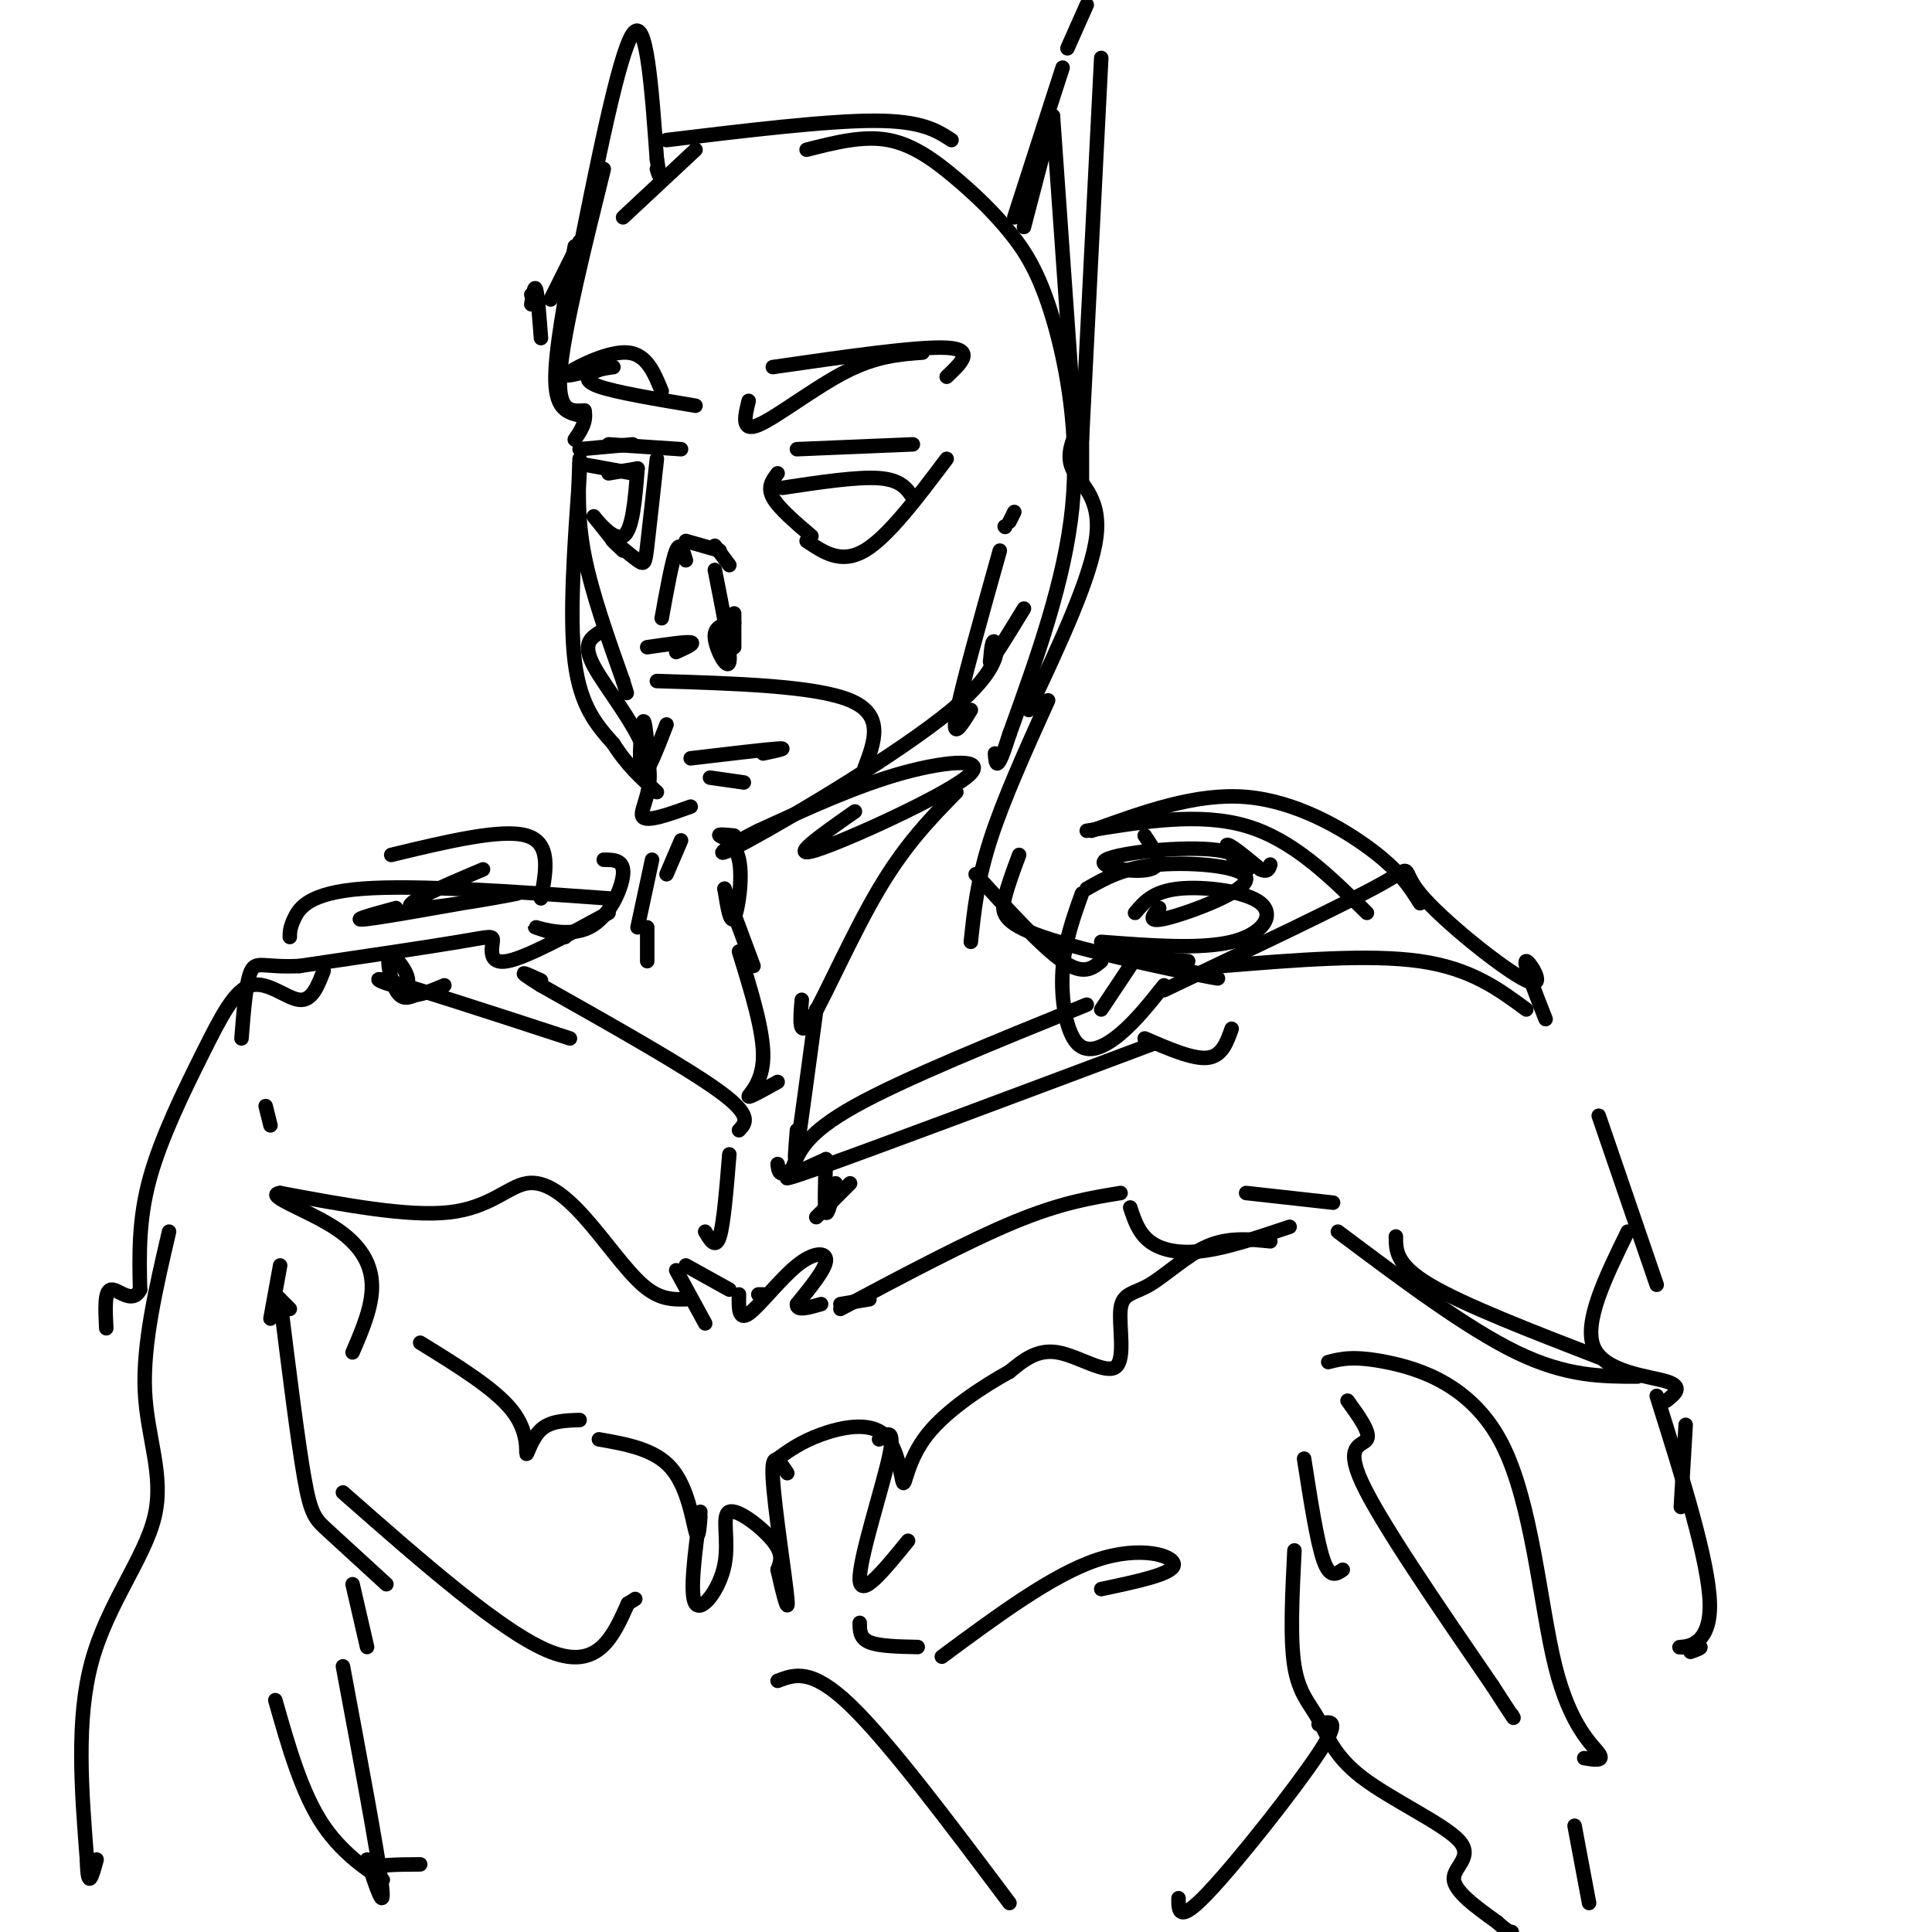 <svg viewBox='0 0 400 400' version='1.1' xmlns='http://www.w3.org/2000/svg' xmlns:xlink='http://www.w3.org/1999/xlink'><g fill='none' stroke='rgb(0,0,0)' stroke-width='3' stroke-linecap='round' stroke-linejoin='round'><path d='M110,61c0.000,0.000 1.000,1.000 1,1'/><path d='M110,63c0.333,-2.083 0.667,-4.167 1,-3c0.333,1.167 0.667,5.583 1,10'/><path d='M114,62c0.000,0.000 6.000,-12.000 6,-12'/><path d='M125,35c-4.167,16.833 -8.333,33.667 -9,42c-0.667,8.333 2.167,8.167 5,8'/><path d='M121,85c0.500,2.333 -0.750,4.167 -2,6'/><path d='M119,51c-2.083,11.083 -4.167,22.167 -4,28c0.167,5.833 2.583,6.417 5,7'/><path d='M120,95c-0.250,6.167 -0.500,12.333 1,20c1.500,7.667 4.750,16.833 8,26'/><path d='M129,141c1.333,4.333 0.667,2.167 0,0'/><path d='M120,98c-1.083,14.833 -2.167,29.667 -1,39c1.167,9.333 4.583,13.167 8,17'/><path d='M127,154c2.833,4.500 5.917,7.250 9,10'/><path d='M124,131c-1.756,1.179 -3.512,2.357 -1,7c2.512,4.643 9.292,12.750 11,19c1.708,6.250 -1.655,10.643 -1,12c0.655,1.357 5.327,-0.321 10,-2'/><path d='M129,45c0.000,0.000 15.000,-14.000 15,-14'/><path d='M167,31c5.874,-1.500 11.749,-3.001 17,-2c5.251,1.001 9.879,4.503 14,8c4.121,3.497 7.733,6.989 11,11c3.267,4.011 6.187,8.541 9,18c2.813,9.459 5.518,23.845 4,39c-1.518,15.155 -7.259,31.077 -13,47'/><path d='M209,152c-2.667,8.500 -2.833,6.250 -3,4'/><path d='M177,168c-7.095,4.976 -14.190,9.952 -8,8c6.190,-1.952 25.667,-10.833 31,-15c5.333,-4.167 -3.476,-3.619 -13,-1c-9.524,2.619 -19.762,7.310 -30,12'/><path d='M157,172c-7.493,3.710 -11.225,6.984 -2,2c9.225,-4.984 31.407,-18.226 42,-27c10.593,-8.774 9.598,-13.078 9,-14c-0.598,-0.922 -0.799,1.539 -1,4'/><path d='M205,137c1.000,-1.167 4.000,-6.083 7,-11'/><path d='M165,93c0.000,0.000 24.000,-1.000 24,-1'/><path d='M196,95c-6.083,8.083 -12.167,16.167 -17,19c-4.833,2.833 -8.417,0.417 -12,-2'/><path d='M161,98c-1.083,1.417 -2.167,2.833 -1,5c1.167,2.167 4.583,5.083 8,8'/><path d='M120,93c0.000,0.000 11.000,-1.000 11,-1'/><path d='M120,96c0.000,0.000 11.000,2.000 11,2'/><path d='M132,97c-0.511,6.467 -1.022,12.933 -3,14c-1.978,1.067 -5.422,-3.267 -6,-4c-0.578,-0.733 1.711,2.133 4,5'/><path d='M126,92c0.000,0.000 15.000,1.000 15,1'/><path d='M136,95c-0.780,7.137 -1.560,14.274 -2,18c-0.440,3.726 -0.542,4.042 -2,3c-1.458,-1.042 -4.274,-3.440 -5,-4c-0.726,-0.560 0.637,0.720 2,2'/><path d='M142,116c-0.583,-2.000 -1.167,-4.000 -2,-2c-0.833,2.000 -1.917,8.000 -3,14'/><path d='M142,112c0.000,0.000 7.000,2.000 7,2'/><path d='M148,113c0.000,0.000 3.000,4.000 3,4'/><path d='M134,134c4.000,-0.583 8.000,-1.167 9,-1c1.000,0.167 -1.000,1.083 -3,2'/><path d='M136,141c16.417,0.500 32.833,1.000 40,4c7.167,3.000 5.083,8.500 3,14'/><path d='M138,150c-2.089,5.422 -4.178,10.844 -5,10c-0.822,-0.844 -0.378,-7.956 0,-10c0.378,-2.044 0.689,0.978 1,4'/><path d='M224,83c0.000,0.000 0.000,17.000 0,17'/><path d='M212,47c0.000,0.000 6.000,-23.000 6,-23'/><path d='M218,24c0.000,0.000 5.000,71.000 5,71'/><path d='M210,45c0.000,0.000 10.000,-31.000 10,-31'/><path d='M221,10c0.000,0.000 4.000,-9.000 4,-9'/><path d='M228,12c0.000,0.000 -4.000,79.000 -4,79'/><path d='M119,57c4.583,-23.000 9.167,-46.000 12,-50c2.833,-4.000 3.917,11.000 5,26'/><path d='M136,33c0.833,4.667 0.417,3.333 0,2'/><path d='M138,29c16.583,-2.000 33.167,-4.000 43,-4c9.833,0.000 12.917,2.000 16,4'/><path d='M160,76c15.000,-2.167 30.000,-4.333 36,-4c6.000,0.333 3.000,3.167 0,6'/><path d='M191,73c-4.800,0.356 -9.600,0.711 -16,4c-6.400,3.289 -14.400,9.511 -18,11c-3.600,1.489 -2.800,-1.756 -2,-5'/><path d='M137,81c-1.556,-3.822 -3.111,-7.644 -7,-8c-3.889,-0.356 -10.111,2.756 -12,4c-1.889,1.244 0.556,0.622 3,0'/><path d='M127,76c-1.356,0.178 -2.711,0.356 -4,1c-1.289,0.644 -2.511,1.756 1,3c3.511,1.244 11.756,2.622 20,4'/><path d='M217,145c-4.667,10.333 -9.333,20.667 -12,29c-2.667,8.333 -3.333,14.667 -4,21'/><path d='M198,164c-5.244,5.356 -10.489,10.711 -16,20c-5.511,9.289 -11.289,22.511 -14,27c-2.711,4.489 -2.356,0.244 -2,-4'/><path d='M143,157c7.750,-0.917 15.500,-1.833 18,-2c2.500,-0.167 -0.250,0.417 -3,1'/><path d='M147,161c0.000,0.000 7.000,1.000 7,1'/><path d='M152,173c-1.738,-0.173 -3.476,-0.345 -3,0c0.476,0.345 3.167,1.208 4,5c0.833,3.792 -0.190,10.512 -1,12c-0.810,1.488 -1.405,-2.256 -2,-6'/><path d='M150,184c0.667,1.667 3.333,8.833 6,16'/><path d='M141,174c0.000,0.000 -3.000,7.000 -3,7'/><path d='M135,178c0.000,0.000 -3.000,14.000 -3,14'/><path d='M211,177c-1.173,3.143 -2.345,6.286 -3,9c-0.655,2.714 -0.792,5.000 8,8c8.792,3.000 26.512,6.714 33,8c6.488,1.286 1.744,0.143 -3,-1'/><path d='M234,200c0.000,0.000 -6.000,9.000 -6,9'/><path d='M225,208c-18.917,7.667 -37.833,15.333 -48,21c-10.167,5.667 -11.583,9.333 -13,13'/><path d='M164,242c-2.667,2.000 -2.833,0.500 -3,-1'/><path d='M153,234c1.417,-1.500 2.833,-3.000 -4,-8c-6.833,-5.000 -21.917,-13.500 -37,-22'/><path d='M112,204c-6.167,-3.833 -3.083,-2.417 0,-1'/><path d='M134,192c0.000,0.000 0.000,7.000 0,7'/><path d='M169,209c-1.667,12.417 -3.333,24.833 -4,29c-0.667,4.167 -0.333,0.083 0,-4'/><path d='M153,197c2.578,8.333 5.156,16.667 5,22c-0.156,5.333 -3.044,7.667 -3,8c0.044,0.333 3.022,-1.333 6,-3'/><path d='M202,181c6.833,7.500 13.667,15.000 18,18c4.333,3.000 6.167,1.500 8,0'/><path d='M125,178c2.119,0.012 4.238,0.024 4,3c-0.238,2.976 -2.833,8.917 -7,11c-4.167,2.083 -9.905,0.310 -11,0c-1.095,-0.310 2.452,0.845 6,2'/><path d='M231,198c0.000,0.000 15.000,1.000 15,1'/><path d='M253,200c15.250,-1.250 30.500,-2.500 41,-1c10.500,1.500 16.250,5.750 22,10'/><path d='M126,189c-8.548,4.649 -17.095,9.298 -21,10c-3.905,0.702 -3.167,-2.542 -3,-4c0.167,-1.458 -0.238,-1.131 -7,0c-6.762,1.131 -19.881,3.065 -33,5'/><path d='M62,200c-7.267,0.378 -8.933,-1.178 -10,1c-1.067,2.178 -1.533,8.089 -2,14'/><path d='M126,186c-20.000,-1.422 -40.000,-2.844 -51,-2c-11.000,0.844 -13.000,3.956 -14,6c-1.000,2.044 -1.000,3.022 -1,4'/><path d='M241,205c18.786,-8.928 37.573,-17.856 45,-22c7.427,-4.144 3.496,-3.502 8,2c4.504,5.502 17.443,15.866 22,18c4.557,2.134 0.730,-3.962 0,-4c-0.730,-0.038 1.635,5.981 4,12'/><path d='M55,229c0.000,0.000 1.000,4.000 1,4'/><path d='M158,268c0.000,0.000 -1.000,0.000 -1,0'/><path d='M146,274c0.000,0.000 -6.000,-11.000 -6,-11'/><path d='M142,262c0.000,0.000 9.000,5.000 9,5'/><path d='M153,268c-0.071,2.738 -0.143,5.476 2,4c2.143,-1.476 6.500,-7.167 10,-10c3.500,-2.833 6.143,-2.810 6,-1c-0.143,1.810 -3.071,5.405 -6,9'/><path d='M165,270c-0.167,1.500 2.417,0.750 5,0'/><path d='M174,270c0.000,0.000 6.000,-1.000 6,-1'/><path d='M174,271c13.167,-7.000 26.333,-14.000 36,-18c9.667,-4.000 15.833,-5.000 22,-6'/><path d='M234,250c0.867,2.622 1.733,5.244 4,7c2.267,1.756 5.933,2.644 11,2c5.067,-0.644 11.533,-2.822 18,-5'/><path d='M142,269c-2.737,0.051 -5.474,0.102 -9,-3c-3.526,-3.102 -7.842,-9.357 -12,-14c-4.158,-4.643 -8.158,-7.673 -12,-7c-3.842,0.673 -7.526,5.049 -16,6c-8.474,0.951 -21.737,-1.525 -35,-4'/><path d='M58,247c-3.452,0.417 5.417,3.458 11,7c5.583,3.542 7.881,7.583 8,12c0.119,4.417 -1.940,9.208 -4,14'/><path d='M87,278c7.732,4.762 15.464,9.524 19,14c3.536,4.476 2.875,8.667 3,9c0.125,0.333 1.036,-3.190 3,-5c1.964,-1.810 4.982,-1.905 8,-2'/><path d='M263,257c-4.331,-0.437 -8.662,-0.874 -13,1c-4.338,1.874 -8.685,6.060 -12,8c-3.315,1.940 -5.600,1.633 -6,5c-0.400,3.367 1.085,10.406 -1,12c-2.085,1.594 -7.738,-2.259 -12,-3c-4.262,-0.741 -7.131,1.629 -10,4'/><path d='M209,284c-5.111,2.798 -12.889,7.794 -17,13c-4.111,5.206 -4.556,10.622 -5,10c-0.444,-0.622 -0.889,-7.283 -4,-10c-3.111,-2.717 -8.889,-1.491 -13,0c-4.111,1.491 -6.556,3.245 -9,5'/><path d='M124,298c5.800,1.022 11.600,2.044 15,6c3.400,3.956 4.400,10.844 5,13c0.600,2.156 0.800,-0.422 1,-3'/><path d='M145,313c-1.142,8.565 -2.284,17.129 -1,19c1.284,1.871 4.994,-2.952 6,-8c1.006,-5.048 -0.691,-10.321 1,-11c1.691,-0.679 6.769,3.234 9,6c2.231,2.766 1.616,4.383 1,6'/><path d='M161,325c0.821,3.762 2.375,10.167 2,6c-0.375,-4.167 -2.679,-18.905 -3,-25c-0.321,-6.095 1.339,-3.548 3,-1'/><path d='M182,298c1.733,-1.267 3.467,-2.533 2,4c-1.467,6.533 -6.133,20.867 -6,25c0.133,4.133 5.067,-1.933 10,-8'/><path d='M258,247c0.000,0.000 18.000,2.000 18,2'/><path d='M277,255c13.333,10.000 26.667,20.000 37,25c10.333,5.000 17.667,5.000 25,5'/><path d='M331,231c0.000,0.000 12.000,35.000 12,35'/><path d='M162,101c7.750,-1.167 15.500,-2.333 20,-2c4.500,0.333 5.750,2.167 7,4'/><path d='M126,98c0.000,0.000 6.000,-1.000 6,-1'/><path d='M67,201c-1.199,3.129 -2.399,6.258 -5,6c-2.601,-0.258 -6.604,-3.904 -10,-3c-3.396,0.904 -6.183,6.359 -10,14c-3.817,7.641 -8.662,17.469 -11,26c-2.338,8.531 -2.169,15.766 -2,23'/><path d='M29,267c-1.600,3.222 -4.600,-0.222 -6,0c-1.400,0.222 -1.200,4.111 -1,8'/><path d='M148,118c1.689,8.511 3.378,17.022 3,19c-0.378,1.978 -2.822,-2.578 -3,-5c-0.178,-2.422 1.911,-2.711 4,-3'/><path d='M152,127c0.000,0.000 0.000,7.000 0,7'/><path d='M60,271c0.000,0.000 -3.000,-3.000 -3,-3'/><path d='M58,262c0.000,0.000 -2.000,11.000 -2,11'/><path d='M58,269c1.822,14.644 3.644,29.289 5,37c1.356,7.711 2.244,8.489 5,11c2.756,2.511 7.378,6.756 12,11'/><path d='M71,309c16.583,14.583 33.167,29.167 43,33c9.833,3.833 12.917,-3.083 16,-10'/><path d='M130,332c2.667,-1.667 1.333,-0.833 0,0'/><path d='M178,336c0.000,1.583 0.000,3.167 2,4c2.000,0.833 6.000,0.917 10,1'/><path d='M195,343c11.400,-8.444 22.800,-16.889 32,-20c9.200,-3.111 16.200,-0.889 16,1c-0.200,1.889 -7.600,3.444 -15,5'/><path d='M161,348c3.500,-1.333 7.000,-2.667 15,5c8.000,7.667 20.500,24.333 33,41'/><path d='M244,393c-0.022,2.667 -0.044,5.333 6,-1c6.044,-6.333 18.156,-21.667 23,-29c4.844,-7.333 2.422,-6.667 0,-6'/><path d='M73,328c0.000,0.000 3.000,13.000 3,13'/><path d='M71,345c3.583,19.167 7.167,38.333 8,45c0.833,6.667 -1.083,0.833 -3,-5'/><path d='M57,352c2.750,9.690 5.500,19.381 10,26c4.500,6.619 10.750,10.167 12,11c1.250,0.833 -2.500,-1.048 -2,-2c0.500,-0.952 5.250,-0.976 10,-1'/><path d='M279,290c2.400,3.311 4.800,6.622 4,8c-0.800,1.378 -4.800,0.822 -1,9c3.800,8.178 15.400,25.089 27,42'/><path d='M309,349c5.167,8.000 4.583,7.000 4,6'/><path d='M343,289c5.400,17.156 10.800,34.311 11,43c0.200,8.689 -4.800,8.911 -6,9c-1.200,0.089 1.400,0.044 4,0'/><path d='M352,341c0.333,0.167 -0.833,0.583 -2,1'/><path d='M270,302c1.333,8.583 2.667,17.167 4,21c1.333,3.833 2.667,2.917 4,2'/><path d='M275,282c2.611,-0.673 5.222,-1.346 12,0c6.778,1.346 17.724,4.711 24,17c6.276,12.289 7.882,33.501 11,46c3.118,12.499 7.748,16.285 9,18c1.252,1.715 -0.874,1.357 -3,1'/><path d='M268,321c-0.462,9.170 -0.923,18.339 0,24c0.923,5.661 3.231,7.812 5,11c1.769,3.188 3.000,7.411 9,12c6.000,4.589 16.769,9.543 20,13c3.231,3.457 -1.077,5.416 -1,8c0.077,2.584 4.538,5.792 9,9'/><path d='M310,398c2.000,1.833 2.500,1.917 3,2'/><path d='M326,378c0.000,0.000 3.000,16.000 3,16'/><path d='M35,255c-2.720,11.655 -5.440,23.310 -5,33c0.440,9.690 4.042,17.417 2,26c-2.042,8.583 -9.726,18.024 -13,30c-3.274,11.976 -2.137,26.488 -1,41'/><path d='M18,385c0.167,6.833 1.083,3.417 2,0'/><path d='M235,189c1.863,-2.214 3.726,-4.429 9,-5c5.274,-0.571 13.958,0.500 17,3c3.042,2.500 0.440,6.429 -6,8c-6.440,1.571 -16.720,0.786 -27,0'/><path d='M225,184c3.839,-2.202 7.679,-4.405 15,-5c7.321,-0.595 18.125,0.417 18,3c-0.125,2.583 -11.179,6.738 -16,8c-4.821,1.262 -3.411,-0.369 -2,-2'/><path d='M82,188c-5.679,1.548 -11.357,3.095 -4,2c7.357,-1.095 27.750,-4.833 29,-5c1.250,-0.167 -16.643,3.238 -21,3c-4.357,-0.238 4.821,-4.119 14,-8'/><path d='M237,173c2.079,3.079 4.159,6.158 1,7c-3.159,0.842 -11.556,-0.553 -9,-2c2.556,-1.447 16.067,-2.944 23,-2c6.933,0.944 7.290,4.331 6,4c-1.290,-0.331 -4.226,-4.380 -4,-5c0.226,-0.620 3.613,2.190 7,5'/><path d='M261,180c1.500,0.667 1.750,-0.167 2,-1'/><path d='M225,172c11.667,-1.917 23.333,-3.833 33,-1c9.667,2.833 17.333,10.417 25,18'/><path d='M224,185c-1.815,5.065 -3.631,10.131 -4,16c-0.369,5.869 0.708,12.542 3,15c2.292,2.458 5.798,0.702 9,-2c3.202,-2.702 6.101,-6.351 9,-10'/><path d='M81,177c11.417,-2.750 22.833,-5.500 28,-4c5.167,1.500 4.083,7.250 3,13'/><path d='M226,172c10.844,-3.933 21.689,-7.867 32,-7c10.311,0.867 20.089,6.533 26,11c5.911,4.467 7.956,7.733 10,11'/><path d='M289,256c0.000,2.917 0.000,5.833 7,10c7.000,4.167 21.000,9.583 35,15'/><path d='M337,255c-4.622,9.444 -9.244,18.889 -7,24c2.244,5.111 11.356,5.889 15,7c3.644,1.111 1.822,2.556 0,4'/><path d='M349,295c0.000,0.000 -1.000,17.000 -1,17'/><path d='M176,245c0.000,0.000 -7.000,7.000 -7,7'/><path d='M171,240c-0.167,5.083 -0.333,10.167 0,11c0.333,0.833 1.167,-2.583 2,-6'/><path d='M151,239c-0.583,7.167 -1.167,14.333 -2,17c-0.833,2.667 -1.917,0.833 -3,-1'/><path d='M171,240c-6.667,3.000 -13.333,6.000 -2,2c11.333,-4.000 40.667,-15.000 70,-26'/><path d='M237,215c5.000,2.167 10.000,4.333 13,4c3.000,-0.333 4.000,-3.167 5,-6'/><path d='M118,215c-16.606,-5.421 -33.212,-10.842 -38,-12c-4.788,-1.158 2.242,1.947 4,1c1.758,-0.947 -1.758,-5.947 -3,-6c-1.242,-0.053 -0.212,4.842 1,7c1.212,2.158 2.606,1.579 4,1'/><path d='M86,206c1.667,-0.167 3.833,-1.083 6,-2'/><path d='M201,147c-2.000,3.250 -4.000,6.500 -3,1c1.000,-5.500 5.000,-19.750 9,-34'/><path d='M208,109c0.000,0.000 0.100,0.100 0.1,0.1'/><path d='M209,108c0.000,0.000 1.000,-2.000 1,-2'/><path d='M224,87c-1.711,3.467 -3.422,6.933 -2,10c1.422,3.067 5.978,5.733 5,14c-0.978,8.267 -7.489,22.133 -14,36'/></g>
</svg>